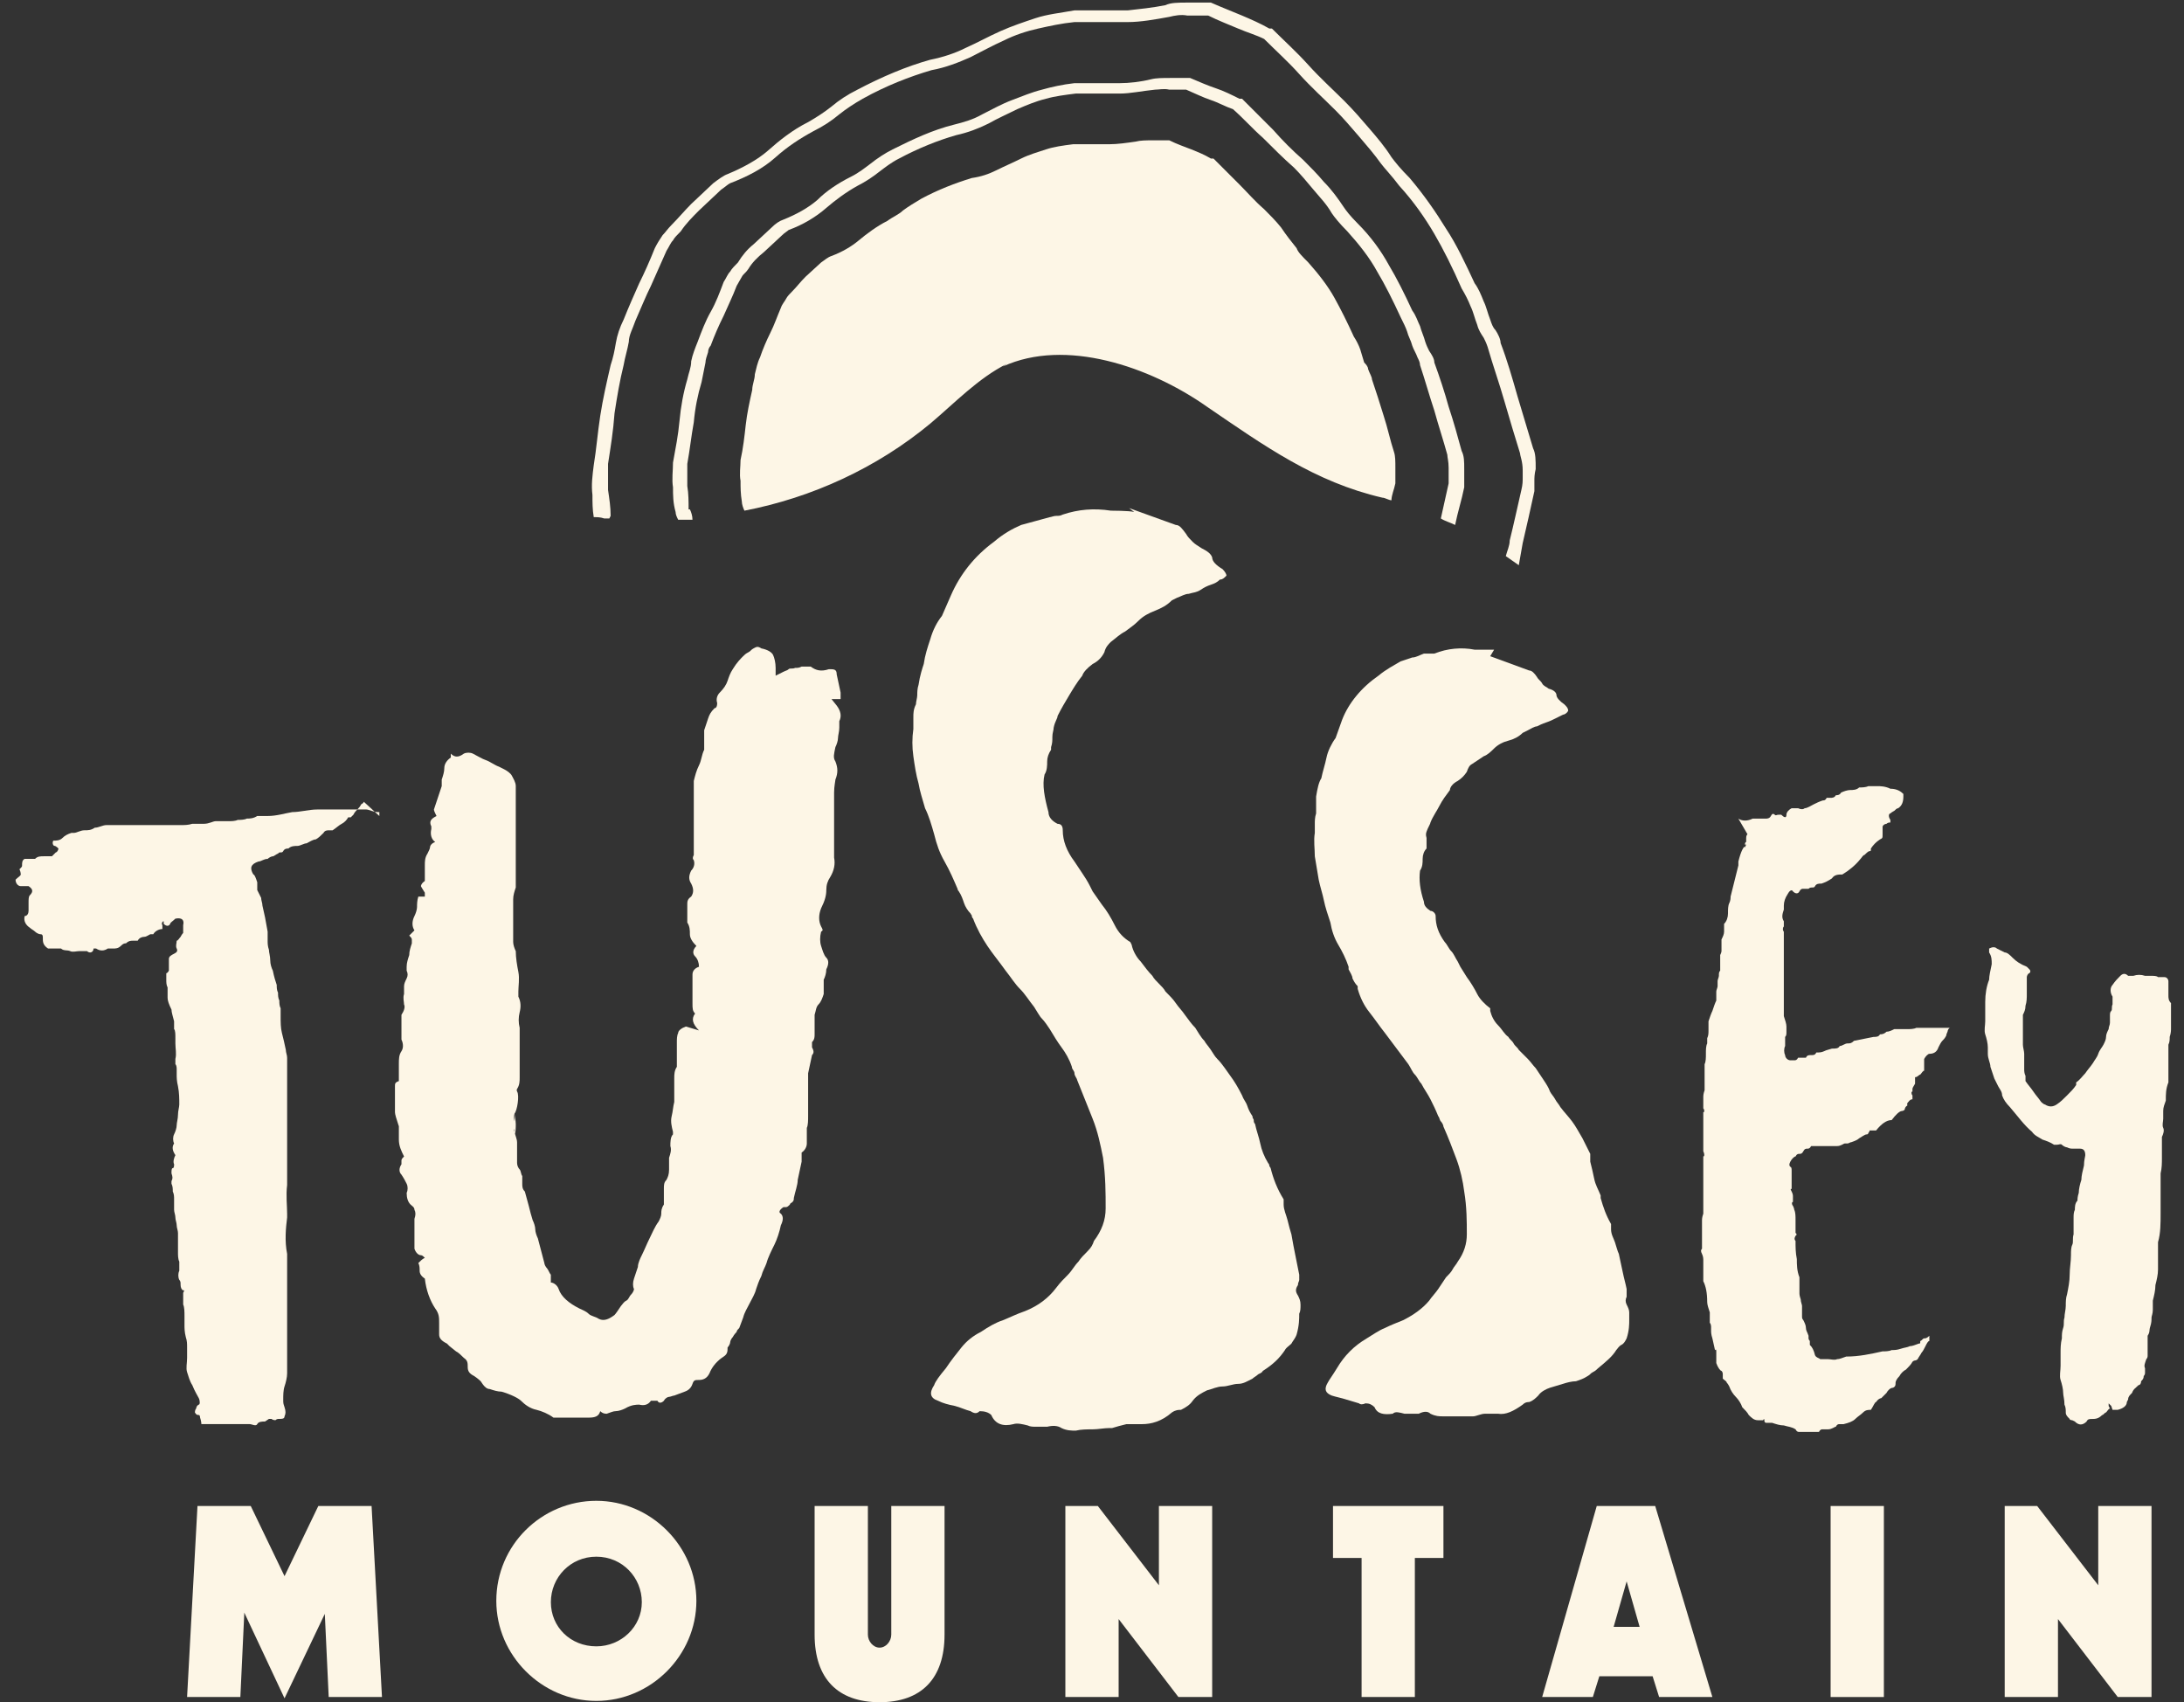 <?xml version="1.0" encoding="UTF-8"?>
<svg id="Layer_2" xmlns="http://www.w3.org/2000/svg" version="1.1" viewBox="0 0 168.1 131">
  <rect x="0" y="0" width="168.1" height="131" fill="#333333" stroke="none"/>
  <!-- Generator: Adobe Illustrator 29.6.0, SVG Export Plug-In . SVG Version: 2.1.1 Build 207)  -->
  <defs>
    <style>
      .st0 {
        fill: #fdf6e6;
      }
    </style>
  </defs>
  <g id="bootstrap-psd-template-v1.0_Image">
    <path class="st0" d="M28,61.7s0,.1-.2.2c-.1.2-.2.3-.3.4s-.2.2-.3.4l-.2.2s0,0-.1,0c0,0,0,0-.1,0-.1.2-.3.4-.5.5s-.4.3-.7.5c0,0,0,0-.1,0,0,0,0,0-.2,0-.1,0-.3,0-.4.2-.2.2-.4.4-.6.5-.2,0-.5.2-.7.3-.2,0-.5.2-.7.2s-.5,0-.7.2c-.1,0-.3,0-.4.2s-.3,0-.4.2c-.1,0-.3.2-.4.2-.1,0-.3.1-.4.2-.3,0-.5.2-.7.2-.6.2-.7.5-.4,1,.1,0,.2.3.3.6,0,0,0,.2,0,.3s0,.2,0,.3c.1.2.2.4.3.6,0,.2.1.4.1.6l.2.9.2,1.1c0,.2,0,.5,0,.7,0,.2,0,.4.1.7,0,.2.1.5.1.8s.1.6.2.8c.1.5.2.8.3,1.1,0,.2,0,.4.1.6,0,.2,0,.4.1.6,0,.2,0,.4.1.6,0,.2,0,.3,0,.6,0,.5,0,.9.1,1.3.1.4.2.8.3,1.3,0,.2.1.4.1.6,0,.2,0,.4,0,.6,0,0,0,.2,0,.3v.4c0,.3,0,.7,0,1,0,.3,0,.7,0,1v2c0,.2,0,.5,0,.7,0,0,0,.2,0,.2,0,0,0,.1,0,.2v.7c0,.2,0,.5,0,.7v1.3c0,.2,0,.4,0,.7-.1.8,0,1.6,0,2.2v.3c-.1.8-.2,1.8,0,2.8v1.2c0,.4,0,.8,0,1.3,0,.3,0,.7,0,1,0,.3,0,.7,0,1v.2s0,0,0,.2c0,0,0,.1,0,.2,0,.2,0,.4,0,.6,0,.2,0,.4,0,.6s0,.3,0,.5c0,.2,0,.3,0,.5,0,.2,0,.4,0,.5,0,.2,0,.3,0,.4v.2c0,0,0,.2,0,.4,0,.2,0,.3,0,.4,0,.3-.1.7-.2,1s-.1.7-.1,1,0,.3.1.6c.1.3.1.5,0,.7,0,.2-.2.2-.4.2-.1,0-.2,0-.3.1,0,0-.2,0-.3-.1h-.2l-.3.2c-.2,0-.5,0-.6.2s-.4,0-.6,0c0,0-.1,0-.1,0-.3,0-.6,0-.9,0-.3,0-.6,0-1,0s-.5,0-.8,0c-.3,0-.6,0-.9,0,0,0,0-.2-.1-.5,0,0,0-.2-.1-.2s-.2,0-.3-.2c0,0,0-.2.1-.3,0,0,0-.2.2-.3.1,0,.1-.3,0-.5-.1-.2-.3-.5-.5-1-.2-.3-.3-.7-.4-1s0-.7,0-1.1c0-.2,0-.5,0-.8s0-.5-.1-.8c-.1-.4-.1-.7-.1-.9,0-.2,0-.3,0-.4,0-.1,0-.2,0-.3,0-.3,0-.7-.1-.9,0-.3,0-.6,0-.9.1-.2.1-.2,0-.2-.1,0-.2-.2-.2-.4s0-.3-.1-.4c-.1-.2-.1-.5,0-.7,0-.2,0-.4,0-.7-.1-.2-.1-.5-.1-.7s0-.5,0-.7c0-.2,0-.3,0-.4s0-.3,0-.4c0-.2-.1-.4-.1-.6,0-.2-.1-.4-.1-.6,0-.2-.1-.4-.1-.6,0-.2,0-.4,0-.6v-.2c0-.2,0-.4-.1-.6,0-.2,0-.4-.1-.6v-.2c.1-.2.1-.3,0-.6,0-.2,0-.4.1-.4.1,0,.1-.2.1-.3-.1-.2,0-.5.1-.7-.2-.3-.3-.6-.1-.9,0,0,0,0,0,0-.1-.2-.1-.5,0-.7.1-.2.2-.5.2-.7,0-.2.1-.5.1-.8,0-.3.1-.6.1-.8,0-.4,0-.9-.1-1.4-.1-.4-.1-.7-.1-.9,0-.2,0-.3,0-.4s0-.3-.1-.4c0,0,0-.2,0-.4.1-.4,0-.8,0-1.2v-.4c0-.3,0-.6-.1-.7,0,0,0-.2,0-.3s0-.2,0-.3c-.1-.4-.2-.7-.2-.9-.2-.4-.3-.7-.3-.9s0-.2,0-.3c0-.1,0-.2,0-.3v-.2c-.1-.2-.1-.4-.1-.6s0-.3,0-.5c.1,0,.2-.2.2-.2s0-.1,0-.2c0,0,0-.2,0-.3s0-.3,0-.4c0-.2.2-.3.4-.4s.3-.2.2-.4c-.1-.2,0-.4,0-.6.1,0,.2-.2.3-.3,0,0,.1-.2.2-.3,0,0,0-.2,0-.3s0-.2,0-.3c.1-.4-.1-.6-.6-.5-.2.2-.4.3-.4.4-.1.2-.3.2-.5,0,0,0,0,0,0-.1s0,0,0-.1c-.1,0-.2.2-.1.3,0,0,0,.2,0,.3-.3,0-.6.2-.7.4,0,0-.1,0-.2,0-.1,0-.3.2-.5.2-.2,0-.4.1-.5.3,0,0,0,0,0,0-.1,0-.3,0-.4,0s-.3,0-.5.2c-.1,0-.2,0-.4.2-.2.2-.4.2-.6.2-.2,0-.3,0-.4,0-.3.2-.6.2-.9,0,0,0,0,0-.1,0s0,0-.1,0c0,.3-.3.4-.5.2-.2,0-.3,0-.6,0-.2,0-.5.1-.7,0s-.5,0-.7-.2c0,0-.2,0-.2,0,0,0-.2,0-.4,0s-.3,0-.4,0c-.3-.2-.4-.4-.4-.7s0-.4-.2-.4c-.1,0-.3-.1-.4-.2s-.3-.2-.4-.3c-.3-.2-.5-.5-.4-.9.2,0,.3-.2.3-.4v-.6c0-.3,0-.5.1-.6.3-.3.2-.5-.1-.7-.1,0-.2,0-.3,0-.1,0-.2,0-.3,0-.2,0-.4-.2-.4-.5.2-.2.4-.3.4-.4,0,0,0-.2-.1-.4.2-.2.2-.2.2-.3,0-.2,0-.4.2-.5.1,0,.2,0,.3,0s.2,0,.3,0c0,0,.1,0,.2,0,.2-.2.4-.2.7-.2,0,0,.2,0,.3,0,.1,0,.2,0,.3,0,0,0,.2-.2.3-.3.1,0,.2-.2.2-.3,0,0-.2-.2-.3-.2s-.2-.2-.1-.4c.2,0,.5,0,.7-.2.2-.2.4-.3.7-.4,0,0,0,0,.1,0,0,0,0,0,.1,0,.2,0,.5-.2.8-.2.3,0,.5,0,.8-.2.3,0,.6-.2.9-.2.3,0,.7,0,1,0,.2,0,.5,0,.7,0,.2,0,.4,0,.7,0h2.2c.3,0,.7,0,1.1,0h0c.3,0,.6,0,.9-.1.3,0,.6,0,.9,0,.4,0,.7-.2.9-.2.2,0,.6,0,1,0,.2,0,.5,0,.7-.1.2,0,.5,0,.7-.1.2,0,.5,0,.8-.2.3,0,.5,0,.8,0,.7,0,1.3-.2,1.9-.3.6,0,1.3-.2,1.9-.2h2c.3,0,.6,0,.7,0,.3,0,.7,0,1.1,0,.2,0,.5.2.9.2s.1,0,.1,0c0,.2,0,.2,0,.3h0Z"/>
    <path class="st0" d="M53.8,79.3c-.5-.5-.6-.9-.3-1.3-.2-.2-.2-.4-.2-.8,0-.2,0-.5,0-.7s0-.4,0-.7v-.8c0-.3.2-.5.5-.6,0-.3-.1-.6-.3-.8-.2-.2-.2-.5.1-.8-.3-.3-.5-.6-.5-.9s0-.6-.2-.9c0-.1,0-.3,0-.5,0-.2,0-.3,0-.5,0-.2,0-.3,0-.4,0-.2,0-.4.3-.6.2-.3.2-.6,0-1-.2-.3-.2-.6,0-1,.2-.2.3-.5.2-.8-.1-.1-.1-.2,0-.4v-.9c0-.6,0-1.2,0-1.9,0-.7,0-1.3,0-1.9,0-.6,0-.9,0-1,.1-.4.2-.8.4-1.2s.2-.8.4-1.2c0-.2,0-.5,0-.7s0-.5,0-.8c.1-.3.2-.6.3-.9s.2-.5.5-.8c.1,0,.2-.1.2-.4-.1-.3,0-.6.2-.8.3-.3.5-.6.6-.9.1-.3.2-.6.4-.9.3-.5.6-.8.8-1,.1-.1.2-.2.4-.3s.2-.2.4-.3.3-.2.6,0c.5.1.8.3.9.5.1.2.2.6.2,1,0,.1,0,.2,0,.3,0,0,0,.2,0,.3.2-.1.4-.2.6-.3s.3-.1.4-.2.3,0,.5-.1c.2,0,.3,0,.5-.1.2,0,.5,0,.7,0,.4.3.8.4,1.4.2.4,0,.6,0,.6.4l.3,1.4c0,0,0,.2,0,.5-.1,0-.2,0-.3,0s-.2,0-.4,0l.4.5c.3.4.4.8.2,1.2,0,.1,0,.3,0,.5,0,.3-.1.6-.1.8,0,.2-.1.5-.2.7-.1.5-.2.8,0,1.1.2.5.2.9,0,1.4,0,.1-.1.5-.1,1s0,1.2,0,2,0,1.4,0,2c0,.6,0,.9,0,1,.1.5,0,1-.3,1.5-.2.3-.3.6-.3,1s-.1.8-.4,1.4c-.2.5-.2,1,0,1.4.1.2.2.3,0,.4-.1.4-.1.8,0,1.1.1.3.2.7.4.9.2.2.2.5,0,.9,0,.3-.1.6-.2.8,0,.2,0,.5,0,.8v.3c-.1.3-.2.6-.4.8s-.2.5-.3.8c0,.2,0,.5,0,.9,0,.2,0,.4,0,.6s0,.4-.2.6v.2c0,.1,0,.2,0,.2.1.2.2.4,0,.6l-.3,1.4v.3c0,.4,0,.7,0,1.1,0,.4,0,.7,0,1,0,.3,0,.6,0,.9,0,.3,0,.7-.1.9v.4c0,.3,0,.6,0,.8s-.1.5-.4.7c0,0,0,.2,0,.3,0,.1,0,.2,0,.4-.1.5-.2.9-.3,1.4,0,.4-.2.9-.3,1.4,0,.1,0,.2-.1.3s-.2.1-.2.2c-.1.1-.2.2-.3.2s-.1,0-.2,0c-.3.2-.4.4-.2.5.2.2.2.5,0,.9-.1.5-.3,1.1-.5,1.5s-.5,1-.6,1.4c-.1.3-.3.6-.4,1-.2.4-.3.7-.4,1-.1.4-.3.7-.5,1.1-.2.4-.4.7-.5,1.1l-.3.8c-.1.1-.2.2-.2.3,0,0-.2.2-.3.4-.1.1-.2.3-.2.4s-.1.3-.2.4c0,0,0,0,0,0s0,0,0,0c0,.3,0,.5-.3.7s-.4.3-.5.4-.4.4-.6.9c-.2.4-.5.5-.8.5s-.4,0-.5.3c-.1.3-.3.5-.6.6s-.5.2-.8.3c-.1,0-.3.1-.4.1s-.3.1-.4.3c-.2.2-.4.2-.5,0-.2,0-.4,0-.5,0-.2.3-.5.4-.9.3-.2,0-.6,0-1.1.3-.2.1-.5.2-.7.2-.2,0-.4.1-.7.2-.1,0-.3,0-.5-.2-.1.4-.4.5-.9.5-.4,0-.8,0-1.2,0h-1.5c-.4-.3-.9-.5-1.3-.6-.5-.1-.9-.4-1.2-.7-.2-.2-.8-.5-1.5-.7-.3,0-.6-.1-.9-.2-.3,0-.5-.3-.7-.6,0,0-.2-.2-.5-.4-.4-.2-.5-.4-.5-.7s0-.5-.3-.7c-.2-.2-.4-.4-.6-.5l-.5-.4-.2-.2c-.4-.2-.6-.4-.6-.7,0-.3,0-.6,0-.9,0-.4,0-.7-.3-1.1-.4-.6-.7-1.4-.8-2.3,0,0,0,0,0,0h0c-.3-.2-.4-.4-.4-.6s0-.4-.1-.6c.2-.2.3-.3.5-.4-.1-.1-.2-.2-.3-.2-.2,0-.4-.2-.5-.5v-1.9c0,0,0-.1,0-.2,0,0,0-.1,0-.2.1-.3.1-.5,0-.7,0-.2-.2-.3-.3-.4-.2-.2-.3-.5-.3-.9.1-.2.1-.5,0-.7s-.2-.4-.4-.7c-.2-.2-.2-.5,0-.8,0-.1,0-.2,0-.3s.1-.2.2-.3c-.2-.4-.4-.8-.4-1.3v-1.4c0-.3,0-.6,0-.8,0-.2,0-.5-.3-.7,0,0,.2-.2.2-.4v-.6c.1-.2.3,0,.3-.2s0,.3,0,0,0,0,0,0c.2-.4.6,4,.4,3.7.2-.3-.2.3-.4,0,0-.1-.5-1.4-.5-1.7s0-.6,0-.8c0-.2,0-.4,0-.7v-.5c0-.2,0-.3.3-.4v-.4c0-.4,0-.7,0-.9,0-.4,0-.7.2-1s.1-.7,0-.9c0-.2,0-.3,0-.4,0-.2,0-.4,0-.6s0-.4,0-.6v-.3c.2-.3.3-.6.2-.8,0-.2-.1-.5,0-.8,0-.2,0-.4,0-.6s.1-.4.2-.6c.1-.2.1-.4,0-.6v-.3c0-.3.1-.6.2-.9,0-.3.1-.6.2-.9,0-.1,0-.2,0-.3s-.1-.2-.2-.3l.4-.4h0c-.2-.3-.2-.7,0-1.1.1-.2.2-.5.2-.7,0-.2,0-.5.1-.8h.5c0-.1,0-.2,0-.3-.2-.3-.3-.5-.3-.5s0-.2.3-.4c0-.1,0-.2,0-.2,0,0,0,0,0-.1v-.9c0-.3,0-.6.2-.9.1-.2.2-.4.2-.5s.1-.3.4-.4c-.3-.2-.4-.6-.3-1,0,0,0,0,0-.1s0,0,0-.1c-.2-.4,0-.6.4-.8-.1-.2-.2-.4-.2-.5.1-.3.2-.6.3-.9s.2-.6.3-.9c0,0,0-.1,0-.2,0,0,0-.2,0-.3.1-.3.2-.6.2-.9,0-.3.2-.6.5-.8v-.3c.3.3.6.3,1,0,.2-.1.5-.1.7,0,.4.2.7.4,1,.5s.7.4,1,.5l.4.2c.2.1.5.3.6.5s.3.5.3.8c0,.1,0,.3,0,.6v3c0,.5,0,1,0,1.5s0,1.1,0,1.5,0,.2,0,.3c0,0,0,.2,0,.3s0,.2,0,.3c0,0,0,.2,0,.3-.1.3-.2.6-.2.9s0,.6,0,.9c0,.3,0,.6,0,.8,0,.2,0,.5,0,.8s0,.6,0,.8c0,.2.1.5.2.7,0,.5.1,1.1.2,1.6s0,1.1,0,1.5c0,.1,0,.3,0,.4.2.4.2.8.1,1.2s-.1.8,0,1.2v3.8c0,.3,0,.6-.2.9-.1.3-.2.6-.2.9v.9c0,.3.1.6.1.9,0,.3,0,.6-.1.9,0,0,0-7.7,0-7.7.2.7.5,1.2.2,1.7.2.3.2.8,0,1.1-.1.3-.2.3,0,.6v.3c-.2.4-.1.2,0,.6.2.3,0,1.5-.2,1.7-.1.3,0,.7.1.9,0,.2-.2.3-.1.5.1.4.2.6.2.8,0,.3,0,.6,0,.8s0,.5,0,.8c0,.2.1.4.2.5s.1.4.2.5c0,.2,0,.4,0,.6s0,.4.2.6c.1.4.2.7.3,1.1s.2.8.3,1.1c.1.2.2.5.2.7,0,.2.1.5.2.7l.5,1.9c0,.1.1.3.2.4s.2.4.3.5v.6c.2,0,.5.2.6.5.2.6.8,1.1,1.6,1.5.2.1.5.2.7.4s.5.2.8.4c.4.2.8,0,1.2-.3.1-.1.3-.4.5-.7.1-.1.2-.3.4-.4s.2-.3.4-.5c.1-.1.2-.3.2-.4-.1-.2-.1-.5,0-.8.1-.3.2-.6.3-.9,0-.3.2-.7.3-.9.2-.4.4-.9.6-1.3s.4-.9.7-1.3c.1-.2.2-.4.2-.6s0-.4.2-.7c0-.1,0-.2,0-.3s0-.2,0-.3c0-.1,0-.2,0-.3,0,0,0-.2,0-.3,0-.3,0-.5.2-.7.1-.2.2-.4.2-.8,0-.2,0-.5,0-.9.1-.3.2-.6.1-.9,0-.3,0-.7.2-.9,0,0,0-.1,0-.2-.1-.4-.2-.8-.1-1.2s.1-.7.2-1.1c0-.2,0-.5,0-.9v-.9c0-.3,0-.6.2-.9v-1.9c0-.2,0-.5.1-.7,0-.2.3-.4.6-.5h0Z"/>
    <path class="st0" d="M86.9,39.1l3.6,1.3c.3,0,.5.3.8.7.1.2.3.4.5.6.2.2.4.3.7.5.4.2.7.4.8.7,0,.3.3.6.8.9.2.2.3.4.3.5-.2.2-.3.3-.5.3-.2.2-.4.3-.7.4s-.5.2-.8.4-.6.2-.9.3c-.3,0-.6.2-.9.3l-.4.2c-.4.4-.8.6-1.3.8-.5.2-.9.4-1.3.8-.3.3-.6.5-1,.8-.4.2-.7.5-1.1.8-.2.2-.4.4-.5.8-.2.4-.5.7-.9.9-.4.3-.7.6-.8.9-.4.5-.7,1-1,1.5-.3.5-.6,1-.9,1.6,0,.2-.2.4-.3.9,0,.2-.1.4-.1.7s0,.5-.1.8v.2c-.2.3-.3.6-.3.9s0,.7-.2,1c-.2.8,0,1.8.3,2.9,0,.4.3.7.7.9.3,0,.4.2.4.5,0,.8.3,1.6.9,2.4.2.3.4.6.6.9.2.3.4.6.6,1l.2.4.7,1c.4.5.7,1,1,1.6s.7,1,1.2,1.3c0,0,.1.2.1.2.1.5.4,1,.7,1.3.3.4.6.8.9,1.1.1.2.3.4.5.6.2.2.4.4.5.6.3.3.6.6.8.9.2.3.5.6.7.9.3.4.5.7.8,1,.2.3.4.7.7,1,.1.2.3.4.5.7s.3.5.5.7c.4.4.7.9,1,1.3.3.4.6.9.9,1.5.1.3.3.5.4.8s.2.5.4.8c0,.2.1.2.1.3s0,.2.1.3c.1.5.3,1,.4,1.5.1.5.3,1,.6,1.5,0,0,.1.1.1.2s0,0,.1.2c.2.8.5,1.6,1,2.4,0,0,0,.2,0,.2,0,0,0,.2,0,.2,0,.4.2.8.3,1.2.1.4.2.8.3,1.1.1.6.2,1.1.3,1.6s.2,1,.3,1.5c0,.2,0,.3,0,.4s-.1.2-.1.4c-.2.3-.2.5,0,.8.1.2.2.4.2.7s0,.5-.1.7c0,.4,0,.9-.2,1.6-.1.3-.3.5-.4.7-.2.2-.4.3-.5.5-.4.6-.9,1.1-1.7,1.6-.1.2-.3.2-.4.3s-.3.2-.4.3c-.4.2-.7.4-1.1.4-.4,0-.8.2-1.2.2s-.8.2-1.2.3c-.4.2-.8.4-1.1.8-.2.3-.5.5-.9.7-.2,0-.4,0-.7.2-.8.7-1.6.9-2.3.9-.4,0-.8,0-1.2,0-.4.1-.8.2-1.1.3h-.2c-.4,0-.9.1-1.3.1s-.9,0-1.3.1c-.3,0-.7,0-1.1-.2-.3-.2-.7-.2-1.1-.1-.2,0-.3,0-.4,0-.1,0-.2,0-.4,0-.3,0-.5,0-.7-.1-.4-.1-.8-.2-1.1-.1-.8.2-1.4,0-1.7-.7-.2-.2-.5-.3-.9-.3-.2.2-.4.2-.7,0-.4-.1-.8-.3-1.2-.4-.5-.1-.9-.2-1.3-.4-.6-.2-.7-.6-.3-1.2.1-.3.4-.7.9-1.3.4-.6.8-1.1,1.2-1.6s.9-.9,1.5-1.2c.6-.4,1.1-.7,1.7-.9.5-.2,1.1-.5,1.7-.7,1-.4,1.8-1,2.4-1.8.3-.4.6-.7.9-1,.3-.3.5-.7.8-1,.2-.3.4-.5.7-.8s.4-.5.5-.8c.6-.8.9-1.6.9-2.5,0-1.2,0-2.4-.2-3.9-.2-1-.4-2-.8-3s-.8-2-1.2-3c0-.1-.2-.3-.2-.5s-.2-.3-.2-.5c-.2-.6-.5-1.1-.8-1.5s-.6-.9-.9-1.4c-.2-.3-.4-.6-.6-.8-.2-.2-.4-.6-.6-.9-.4-.5-.7-1-1.1-1.4-.4-.4-.7-.9-1.1-1.4-.5-.7-1-1.3-1.4-1.9s-.8-1.3-1.1-2.1c0,0-.1-.1-.1-.2s0,0-.1-.2c-.2-.2-.4-.5-.5-.8s-.2-.6-.4-.9c0,0-.1-.1-.1-.2-.3-.7-.6-1.4-1-2.1-.4-.7-.6-1.3-.8-2.1-.2-.7-.4-1.4-.7-2-.2-.7-.4-1.3-.5-1.9-.2-.7-.3-1.4-.4-2.1-.1-.7-.1-1.4,0-2.1,0-.3,0-.6,0-.9,0-.3,0-.6.2-1,0-.2.1-.5.1-.7s0-.5.1-.8c.1-.7.3-1.3.4-1.6.1-.7.3-1.3.5-1.9.2-.7.5-1.3.9-1.8l.7-1.6c.7-1.6,1.8-3,3.3-4.1.7-.6,1.4-1,2.1-1.3.4-.1.7-.2,1.1-.3s.7-.2,1.1-.3c.1,0,.3-.1.5-.1s.3,0,.5-.1c1.2-.4,2.4-.5,3.7-.3,0,0,1.4,0,1.8.1h0Z"/>
    <path class="st0" d="M114.7,50.5l3,1.1c.2,0,.4.2.6.5.1.2.3.3.4.5s.4.3.5.4c.4.1.6.3.6.5s.3.5.6.7c.2.2.3.3.3.5-.1.2-.3.3-.4.3-.2.1-.4.2-.6.3s-.4.2-.7.3-.5.2-.7.3c-.2,0-.5.2-.7.3l-.4.2c-.3.3-.7.5-1.1.6-.4.1-.8.3-1.1.6-.2.2-.5.5-.8.6-.3.2-.6.4-.9.6-.2.1-.3.3-.4.6-.2.3-.4.5-.7.7-.4.2-.6.5-.6.7-.3.4-.6.8-.8,1.2s-.5.8-.7,1.3c0,.1-.2.4-.3.7s0,.4,0,.5,0,.4,0,.6v.2c-.2.2-.3.5-.3.8s0,.6-.2.9c-.1.7,0,1.5.3,2.4,0,.3.2.5.5.7.2,0,.4.2.4.4,0,.7.2,1.3.7,2,.2.2.3.5.5.7.2.2.3.5.5.8l.2.4.5.8c.3.4.6.9.8,1.3s.6.8,1,1.1c0,0,0,.1,0,.2.1.4.3.8.6,1.1.3.3.5.7.8.9.1.2.3.3.4.5s.3.3.4.5c.2.2.5.5.7.7.2.2.4.5.6.7.2.3.4.6.6.9.2.3.4.6.5.9.1.2.3.4.4.6s.3.4.4.6c.3.4.6.7.9,1.1.3.4.5.8.8,1.3.1.2.2.4.3.6s.2.4.3.6c0,.1,0,.2,0,.3s0,.2,0,.3c.1.4.2.8.3,1.3s.3.8.5,1.3c0,0,0,.1,0,.1s0,0,0,.1c.2.7.4,1.3.8,2,0,0,0,.1,0,.2s0,.1,0,.2c0,.4.2.7.3,1,.1.3.2.7.3.9.1.5.2.9.3,1.4s.2.8.3,1.3c0,.1,0,.2,0,.3s0,.2,0,.3c-.1.2-.1.4,0,.6s.2.4.2.6,0,.4,0,.6c0,.3,0,.8-.2,1.4-.1.2-.2.4-.4.5-.2.1-.3.3-.4.4-.3.5-.8.9-1.4,1.4-.1.1-.2.2-.4.3s-.2.2-.4.3c-.3.2-.6.3-.9.4-.3,0-.7.1-1,.2s-.7.2-1,.3c-.3.1-.7.3-.9.6-.2.2-.4.4-.7.5-.1,0-.3,0-.5.2-.7.5-1.3.8-1.9.7-.4,0-.7,0-1,0-.3,0-.7.2-.9.2h-.2c-.4,0-.7,0-1.1,0s-.8,0-1.1,0c-.2,0-.5,0-.9-.2-.2-.2-.5-.2-.9,0-.1,0-.2,0-.3,0,0,0-.2,0-.3,0-.2,0-.4,0-.5,0-.4-.1-.7-.2-.9,0-.7.1-1.2,0-1.4-.5-.2-.2-.4-.3-.7-.3-.2.1-.4.1-.5,0-.3-.1-.7-.2-1-.3s-.8-.2-1.1-.3c-.5-.2-.6-.5-.3-1,.1-.2.4-.6.7-1.1.3-.5.6-.9,1-1.3.4-.4.8-.7,1.3-1,.5-.3.9-.6,1.4-.8.4-.2.9-.4,1.4-.6.8-.4,1.5-.9,2-1.5.2-.3.5-.6.7-.9.2-.3.4-.6.6-.9.2-.2.4-.4.5-.6s.3-.4.4-.6c.5-.7.7-1.4.7-2.1,0-1,0-2.1-.2-3.3-.1-.8-.3-1.7-.6-2.5-.3-.8-.6-1.6-1-2.5,0-.1-.1-.3-.2-.4s-.1-.3-.2-.4c-.2-.5-.4-.9-.6-1.3-.2-.4-.5-.8-.7-1.2-.2-.2-.3-.5-.5-.7s-.3-.5-.5-.8c-.3-.4-.6-.8-.9-1.2s-.6-.8-.9-1.2c-.4-.5-.8-1.1-1.2-1.6-.4-.5-.7-1.1-.9-1.8,0,0,0-.1,0-.1s0,0,0-.1c-.2-.2-.3-.4-.4-.6,0-.2-.2-.5-.3-.7,0,0,0-.1,0-.2-.2-.6-.5-1.2-.8-1.7-.3-.5-.5-1.1-.6-1.7-.2-.6-.4-1.2-.5-1.7s-.3-1.1-.4-1.6c-.1-.6-.2-1.2-.3-1.8,0-.6-.1-1.2,0-1.8,0-.2,0-.5,0-.7,0-.2,0-.5.1-.8,0-.2,0-.4,0-.6s0-.4,0-.7c.1-.6.2-1.1.4-1.4.1-.5.3-1.1.4-1.6s.4-1.1.7-1.5l.5-1.4c.5-1.3,1.5-2.5,2.8-3.4.6-.5,1.2-.8,1.7-1.1.3-.1.6-.2.9-.3.3,0,.6-.2.9-.3.1,0,.3,0,.4,0s.3,0,.4,0c1-.4,2.1-.5,3.1-.3,0,0,1.2,0,1.5,0h0Z"/>
    <path class="st0" d="M133.8,63c.3.2.7.2,1.1,0,.1,0,.2,0,.4,0,.1,0,.2,0,.4,0s.1,0,.1,0c0,0,0,0,.1,0,.1,0,.3,0,.4-.2.1-.2.2-.2.3-.1s.1,0,.3,0c.1,0,.2,0,.2,0,.2.2.4.3.4,0,0-.2.2-.4.4-.5.1,0,.3,0,.5,0,.2.1.4.1.5,0,.2,0,.5-.2.7-.3.2-.1.4-.2.7-.3.1,0,.2,0,.3-.2.1,0,.2,0,.3,0,.1,0,.3,0,.4-.2.1,0,.3,0,.4-.2h0c.2-.1.5-.2.7-.2.2,0,.5,0,.7-.2.2,0,.5,0,.7-.1.2,0,.5,0,.7,0s.6,0,1,.2c.5,0,.8.2,1,.4,0,0,0,0,0,.1,0,0,0,0,0,.1,0,.4-.1.7-.4.9-.1,0-.2.1-.3.2,0,0-.2.1-.3.2-.1,0-.2.2,0,.5v.2c-.1,0-.2,0-.3.1,0,0-.2,0-.3.2,0,0,0,.3,0,.6s0,.3-.2.4c-.3.2-.5.4-.7.7,0,.2,0,.2-.1.2-.1,0-.3.2-.4.3-.1,0-.2.2-.3.3-.4.5-.9.9-1.4,1.2,0,0,0,0,0,0s0,0,0,0c-.3,0-.6,0-.8.3-.3.2-.5.3-.8.4-.2,0-.4,0-.5.2s-.3,0-.5.2c-.2,0-.3,0-.4,0-.1,0-.2,0-.3.2-.1.2-.3.2-.5,0-.1-.2-.3,0-.4.2-.2.3-.3.6-.3.9v.3c-.1.3-.2.6,0,.9,0,.2,0,.3,0,.4-.1.1-.1.3,0,.4,0,0,0,0,0,.2s0,0,0,.2c0,.5,0,1.1,0,1.5v.2c0,.4,0,.8,0,1.1s0,.7,0,1.1c0,0,0,0,0,.2s0,0,0,.2c0,0,0,.2,0,.3,0,.1,0,.2,0,.3,0,0,0,.1,0,.2,0,.2,0,.5,0,1,.1.3.2.6.2.8,0,0,0,.2,0,.4s0,.3-.1.4c0,.2,0,.5,0,.7-.1.2-.1.5,0,.7,0,.2.2.4.4.4.1,0,.2,0,.3,0s.2,0,.3-.2c.1,0,.2,0,.2,0s.2,0,.3,0c.1,0,.1,0,.1,0,.1-.2.2-.2.4-.2s.3,0,.4-.2c.2,0,.4,0,.6-.1s.3-.1.6-.2c.3,0,.5,0,.6-.2.2,0,.4-.2.6-.2s.3,0,.5-.2h0c0,0,1.5-.3,1.5-.3.2,0,.4,0,.5-.2.1,0,.3,0,.5-.2.2,0,.4-.1.6-.2.2,0,.4,0,.7,0h.3c.2,0,.5,0,.7-.1.2,0,.4,0,.7,0,.3,0,.7,0,.9,0,.1,0,.2,0,.3,0,0,0,.2,0,.3,0,.1,0,.3,0,.4,0-.1,0-.2.2-.2.3,0,0-.1.2-.1.3-.1.2-.2.3-.3.4s-.2.3-.3.5c-.1.3-.3.5-.7.5-.1,0-.3.2-.4.4v.2c0,.3,0,.5,0,.7-.1,0-.2.2-.3.3-.1,0-.2.2-.4.2h0c0,.2,0,.2,0,.3s0,.1,0,.2c-.1.2-.2.3-.2.4s0,.2,0,.2c-.1,0-.1.2,0,.3,0,0,0,.2,0,.3-.2,0-.3.2-.4.3v.2c-.1,0-.2.2-.2.3,0,0-.1.1-.2.1-.2,0-.5.3-.8.7-.4,0-.8.3-1.2.8-.2,0-.4,0-.5,0,0,0,0,.1-.1.2,0,0,0,.1-.1.1-.2,0-.4.2-.6.3-.1.1-.3.2-.6.3-.1,0-.2.1-.3.1,0,0-.1,0-.2,0-.1,0-.3.2-.6.2h-.4c-.2,0-.5,0-.7,0s-.4,0-.7,0h-.2c-.1.2-.2.2-.3.2s-.2,0-.3.2-.2.2-.3.2-.2,0-.3.2c-.1,0-.3.2-.4.4-.1.2-.1.3,0,.4.1,0,.1.2.1.3,0,0,0,.2,0,.3,0,.2,0,.4,0,.7s0,.2,0,.2c0,0,0,0,0,.2-.1,0-.1,0,0,.2.1.2.1.3.1.4,0,.2,0,.3,0,.4-.1,0-.1.2,0,.3,0,0,.1.2.1.3.1.2.1.5.1.8s0,.3,0,.5c0,.2,0,.3,0,.5.1,0,.1.2,0,.2-.1.2-.1.3,0,.4,0,.5,0,.9.1,1.4,0,.4,0,.9.2,1.4,0,.2,0,.3,0,.4s0,.2,0,.4c0,.2,0,.3,0,.4s0,.2.1.5c0,.2.1.4.1.5,0,.2,0,.3,0,.5,0,0,0,.2,0,.3s0,.2.1.3c.1.2.2.4.2.6,0,.2.1.3.2.6,0,0,0,.2,0,.2,0,0,0,.1.1.2v.3c.2.2.3.4.4.8.1.2.3.2.4.3,0,0,.1,0,.2,0,0,0,.2,0,.3,0,0,0,0,0,.1,0,.2,0,.5.1.7,0,.2,0,.4-.1.7-.2,1,0,1.9-.2,2.8-.4.2,0,.5,0,.7-.1.2,0,.4,0,.7-.1s.5-.1.7-.2c.2,0,.4-.1.7-.2.1,0,.1,0,.1-.2.1,0,.2-.2.3-.2.1,0,.2,0,.4-.2,0,.2,0,.4,0,.4-.1,0-.2.2-.3.4-.1.2-.2.4-.3.5-.1.2-.2.3-.3.5,0,0-.1.1-.2.1,0,0-.1,0-.2.1-.1.2-.3.4-.5.6-.2.1-.4.3-.5.5-.2.2-.3.4-.3.5,0,.2,0,.3-.2.4-.2,0-.4.2-.5.4-.2.2-.3.3-.4.4,0,0-.2,0-.4.3-.1,0-.2.3-.4.6-.2,0-.4,0-.6.2s-.4.3-.6.5c-.2.2-.5.3-.9.4-.1,0-.2,0-.3,0s-.2,0-.3.2c-.1,0-.3.2-.6.2-.1,0-.3,0-.4,0s-.2,0-.3.2h-.2c-.2,0-.4,0-.5,0-.1,0-.3,0-.5,0s-.2,0-.3,0-.2,0-.3-.2c-.3-.2-.6-.2-.9-.3-.3,0-.6-.1-.9-.2-.1,0-.2,0-.2,0s-.1,0-.2,0-.2,0-.2-.2-.1,0-.1,0c-.1,0-.2,0-.2,0s-.1,0-.2,0c-.3,0-.5-.2-.7-.4-.1-.2-.3-.4-.5-.6-.1-.3-.3-.6-.5-.8-.2-.2-.4-.5-.5-.8,0,0-.1-.2-.2-.3,0-.1-.2-.2-.3-.3,0,0,0-.2,0-.3s0-.2-.1-.3c-.1,0-.3-.3-.4-.6,0,0,0-.2,0-.4s0-.3,0-.4c0-.2,0-.3-.1-.2h0c0,0-.2-.9-.2-.9-.1-.3-.1-.5-.1-.6,0,0,0-.2,0-.3,0,0,0-.2-.1-.3,0,0,0,0,0,0,0-.2,0-.5,0-.8-.1-.3-.2-.6-.2-.8,0-.7-.1-1.2-.3-1.6,0-.2,0-.4,0-.6s0-.4,0-.6c0-.2,0-.3,0-.4s0-.3-.1-.5c-.1-.2-.1-.3,0-.4v-1.5c0-.2,0-.4,0-.6,0-.2,0-.3.1-.6h0c0-.4,0-.6,0-.9v-1.7c0-.2,0-.4,0-.5,0-.2,0-.3,0-.4s0-.2,0-.3c0-.2,0-.3,0-.4v-.2c.1,0,.1-.2,0-.4,0-.2,0-.3,0-.4,0-.2,0-.5,0-.7,0-.2,0-.4,0-.7,0-.2,0-.4,0-.6v-.6c.1,0,.1-.2,0-.3,0,0,0-.2,0-.3,0-.2,0-.3,0-.5,0-.2,0-.3.1-.6,0,0,0,0,0-.2s0-.2,0-.4c0-.2,0-.3,0-.4,0,0,0-.2,0-.4,0-.3,0-.5,0-.6.1-.2.1-.5.1-.8s0-.6.1-.8v-.4c.1-.2.1-.4.1-.6,0-.2,0-.4,0-.7.1-.3.2-.6.3-.8.1-.3.2-.6.3-.8,0,0,0-.2,0-.3,0-.2,0-.3,0-.4s.1-.3.1-.4c0-.2,0-.3,0-.4s.1-.3.1-.4c0-.2,0-.3.1-.4,0,0,0-.2,0-.4,0,0,0-.2,0-.4s0-.3,0-.4c0,0,.1-.2.1-.3,0-.1,0-.2,0-.3,0,0,0-.2,0-.3,0,0,0-.2,0-.3.1-.2.2-.4.2-.6,0-.2,0-.4,0-.6.2-.2.3-.5.3-.8,0-.3,0-.6.1-.8.1-.2.1-.4.1-.5.1-.4.2-.8.3-1.2.1-.4.2-.8.3-1.2,0,0,0-.2,0-.3.1-.4.2-.7.3-.9.1-.2.2-.3.2-.2,0,.1,0,0,.1-.2,0,0,0-.1,0,0,0,0-.1,0-.1,0,0,0,0-.2.1-.2,0,0,0-.1,0-.2,0-.2,0-.3.1-.4h0Z"/>
    <path class="st0" d="M162.5,108.2l-.2-.2h0c0,.1,0,.2,0,.2s0,0,.1.2c-.1,0-.2.2-.3.3-.1,0-.2.2-.3.2-.2.2-.4.3-.7.3s-.4,0-.5.2c-.3.3-.6.3-.9,0,0,0-.2-.1-.2-.1s-.2,0-.2-.1c-.2-.2-.3-.3-.3-.5,0-.2,0-.4-.1-.6,0-.4-.1-.7-.1-.9,0-.3-.1-.7-.2-1s0-.7,0-1.1c0-.3,0-.7,0-1s0-.7.1-1.1c0-.3,0-.5.1-.8s0-.5.1-.8c0-.3.1-.6.1-.9s0-.6.1-.9c.1-.5.2-1,.2-1.5,0-.5.1-1,.1-1.5,0-.3,0-.6.1-.8s0-.5.1-.8c0-.2,0-.4,0-.6s0-.4,0-.6c0-.3,0-.5.1-.7,0-.2,0-.5.2-.7,0-.1,0-.3.1-.6,0-.3.1-.7.2-1,0-.3.1-.7.2-1.1,0-.4.1-.7.1-.8,0-.3-.1-.5-.4-.5-.2,0-.4,0-.5,0-.2,0-.3,0-.5-.1-.1,0-.3-.1-.4-.2s-.2,0-.4,0-.2,0-.2,0c-.3-.2-.6-.3-.9-.4-.3-.2-.6-.3-.8-.6-.6-.5-1.1-1.2-1.7-1.9-.3-.3-.5-.6-.6-.9,0-.3-.2-.5-.3-.7-.1-.2-.2-.4-.3-.6-.1-.3-.2-.6-.3-.9,0-.3-.2-.6-.2-1,0-.1,0-.3,0-.5,0-.3-.1-.7-.2-1s0-.7,0-1c0-.3,0-.5,0-.8s0-.5,0-.7c0-.6.1-1.2.3-1.7,0-.3.1-.7.2-1.2,0-.3,0-.6-.2-.9,0,0,0-.1,0-.2,0,0,0,0,0-.1,0,0,.2-.1.3-.1s.2,0,.3.1c.2.1.4.2.6.3.2,0,.4.2.6.4.3.3.6.5,1.1.7,0,0,.1.1.2.2.1.1.1.2,0,.3-.1,0-.2.2-.2.3v.4c0,.3,0,.6,0,.9,0,.3,0,.6-.1.9,0,.3-.1.5-.2.7,0,.2,0,.4,0,.6s0,.4,0,.6c0,.2,0,.5,0,.7,0,0,0,.1,0,.2s0,.1,0,.2c0,.2.1.5.1.7s0,.5,0,.7c0,.2,0,.4,0,.5s0,.3.1.5c0,0,0,.1,0,.2,0,0,0,.1,0,.2.2.3.4.5.6.8s.4.5.6.8c0,0,.2.2.3.2.3.2.6.2.9,0,.3-.2.5-.4.8-.7s.5-.5.7-.8c0,0,0,0,0-.1s0,0,0-.1c.3-.2.5-.5.7-.7.2-.3.4-.5.6-.8.1-.2.3-.4.4-.7s.3-.5.4-.7c.1-.2.2-.4.2-.6,0-.2.1-.4.2-.6,0-.2.1-.3.1-.5,0-.2,0-.3,0-.5,0-.2,0-.3.1-.4s0-.3.1-.5c0-.2,0-.4,0-.6-.2-.3-.2-.7,0-.9.2-.3.4-.5.6-.7s.4-.2.6,0h.4c.3-.1.6-.1.9,0,0,0,.1,0,.2,0,0,0,0,0,.2,0,.3,0,.5,0,.6.1,0,0,.2,0,.5,0,.2,0,.3.2.3.3s0,.4,0,.5c0,.2,0,.4,0,.6s0,.4.2.6c0,.2,0,.4,0,.6,0,.2,0,.4,0,.6,0,.3,0,.5,0,.7,0,.2,0,.4-.1.7,0,.2,0,.4-.1.6,0,.2,0,.4,0,.6,0,.2,0,.3,0,.5,0,.1,0,.3,0,.4v.6c0,.2,0,.3,0,.4,0,.1,0,.3,0,.4h0c-.2.5-.2.9-.2,1.4h0c-.1.3-.2.5-.2.8s0,.5,0,.6c0,.2-.1.5,0,.7s0,.5-.1.7c0,.2,0,.3,0,.4,0,.4,0,.8,0,1.2s0,.8-.1,1.2v1.6c0,.1,0,.2,0,.3s0,.2,0,.3c0,.2,0,.3,0,.4,0,.2,0,.3,0,.4,0,.9,0,1.6-.2,2.3,0,.1,0,.3,0,.5,0,.3,0,.6,0,.8,0,.3,0,.5,0,.8,0,.4-.1.8-.2,1.2,0,.4-.1.8-.2,1.2,0,.2,0,.4,0,.7,0,.3-.1.5-.1.6,0,.2,0,.4-.1.7s0,.4-.2.7h0c0,.2,0,.4,0,.6,0,.2,0,.4,0,.6,0,0,0,.2,0,.3s0,.2-.1.3c-.1.3-.2.5-.1.7,0,0,0,.2,0,.3s0,.2-.1.3c0,.2-.1.3-.2.4,0,.2-.1.3-.2.3-.2.2-.4.3-.5.6,0,0,0,0,0,0,0,0,0,0,0,0-.2.2-.3.3-.3.5,0,0,0,0-.1.2,0,0,0,0,0,0,0,0,0,0,0,0,0,.3-.3.5-.7.6,0,0-.1,0-.2,0,0,0-.1,0-.2,0h0Z"/>
    <path class="st0" d="M47,39.7c0-.7-.1-1.3-.2-2,0-.7,0-1.4,0-2,.2-1.3.4-2.5.5-3.9.2-1.3.4-2.5.7-3.7.1-.6.3-1.2.4-1.8,0-.5.3-1,.5-1.6.4-.9.8-1.9,1.2-2.7.4-.9.8-1.8,1.2-2.7.2-.3.3-.6.5-.8.1-.2.3-.4.6-.7.4-.6.9-1.1,1.4-1.6l1.7-1.6c.3-.2.5-.4.7-.5,1.3-.5,2.5-1.1,3.5-2,.9-.8,1.8-1.4,2.9-2,.8-.4,1.4-.8,2-1.3.5-.4,1.1-.8,1.8-1.2,1.8-1,3.6-1.7,5.3-2.2,1.1-.2,2.1-.6,3-1,.8-.4,1.7-.9,2.6-1.3.8-.4,1.7-.7,2.6-.9.9-.2,1.8-.4,2.8-.5h.7c1.2,0,2.3,0,3.4,0,1,0,2.1-.2,3.2-.4.4-.1.9-.2,1.4-.1.6,0,1.1,0,1.6,0,.8.4,1.6.7,2.3,1,.7.3,1.4.5,2,.8.9.9,1.9,1.8,2.7,2.7.9,1,1.9,1.9,2.8,2.8.6.6,1.2,1.3,1.8,2,.6.7,1.2,1.4,1.7,2.1.3.4.8.9,1.4,1.7,1.1,1.2,2,2.5,2.7,3.7.7,1.2,1.4,2.6,2.1,4.2.3.5.5.9.7,1.4.2.4.3.9.5,1.4.1.4.3.7.5,1,.1.2.2.4.3.7.4,1.4.9,2.8,1.3,4.2.4,1.4.8,2.7,1.2,4h0c0,.2.2.6.2,1.3,0,.3,0,.5,0,.6,0,.2,0,.5-.1.9-.3,1.3-.6,2.7-.9,3.9,0,.4-.2.8-.3,1.2.3.2.7.5,1,.7.1-.6.2-1.1.3-1.7.3-1.3.6-2.6.9-4h0c0-.4,0-.6,0-.8,0-.2,0-.5.1-.9,0-.7,0-1.2-.2-1.6-.4-1.3-.8-2.7-1.2-4-.4-1.4-.8-2.8-1.3-4.1,0-.3-.2-.7-.4-1-.2-.2-.3-.5-.4-.8-.2-.5-.3-1-.5-1.4-.2-.5-.4-1-.7-1.4-.7-1.5-1.4-3-2.2-4.2-.8-1.3-1.7-2.6-2.8-3.9-.7-.7-1.1-1.2-1.4-1.6-.5-.8-1.1-1.5-1.7-2.2-.6-.7-1.2-1.4-1.9-2.1-.9-.9-1.9-1.8-2.8-2.8-.9-1-1.9-1.9-2.8-2.8h-.2c-.7-.4-1.4-.7-2.1-1s-1.5-.6-2.4-1h-.1c0,0-.1,0-.1,0-.5,0-1,0-1.6,0-.7,0-1.3,0-1.7.2-1,.2-2,.3-2.9.4-1,0-2.1,0-3.3,0h-.8c-1.1.2-2.1.3-3,.6-.9.3-1.8.6-2.7,1-.9.4-1.8.9-2.7,1.3-.8.4-1.7.7-2.7.9-1.8.5-3.7,1.3-5.6,2.3-.8.4-1.4.8-2,1.3-.5.4-1.1.8-1.8,1.2-1.2.6-2.2,1.4-3.1,2.2-.8.7-1.9,1.3-3.1,1.8-.3.1-.7.4-1.1.7l-1.7,1.6c-.5.5-1,1.1-1.5,1.6-.3.3-.5.6-.7.8-.2.3-.4.6-.6,1-.4,1-.8,1.9-1.2,2.7-.4.9-.8,1.8-1.2,2.8-.3.6-.5,1.2-.6,1.8-.1.6-.2,1.1-.4,1.7-.3,1.3-.6,2.6-.8,3.9-.2,1.3-.3,2.6-.5,3.8-.1.8-.2,1.5-.1,2.3,0,.6,0,1.1.1,1.7.3,0,.5,0,.8.1.1,0,.2,0,.4,0h0Z"/>
    <path class="st0" d="M53,39.2c0-.6,0-1.2-.1-1.8,0-.6,0-1.1,0-1.7.2-1.1.3-2.1.5-3.2.1-1.1.3-2.1.6-3.1.1-.5.2-1,.3-1.5,0-.2.1-.5.2-.8,0-.2.1-.4.2-.5.3-.8.6-1.5,1-2.3.3-.7.7-1.5,1-2.3.1-.2.3-.5.4-.7.1-.2.3-.3.5-.6.3-.5.7-.9,1.2-1.3l1.4-1.3c.2-.2.4-.3.5-.4,1.1-.4,2.1-1,2.9-1.7.7-.6,1.5-1.2,2.4-1.7.6-.3,1.2-.7,1.7-1.1.4-.3.9-.7,1.5-1,1.5-.8,3-1.4,4.4-1.8.9-.2,1.7-.5,2.5-.9.7-.4,1.4-.7,2.2-1.1.7-.3,1.4-.6,2.2-.8.7-.2,1.5-.3,2.3-.4h.6c1,0,2,0,2.8,0,.8,0,1.7-.2,2.7-.3.3,0,.7-.1,1.1,0,.5,0,.9,0,1.3,0,.7.3,1.3.6,1.9.8.6.2,1.1.5,1.7.7.8.7,1.5,1.5,2.3,2.2.8.8,1.6,1.6,2.4,2.3.5.5,1,1.1,1.5,1.7.5.6,1,1.1,1.4,1.8.2.3.6.8,1.2,1.4.9,1,1.7,2,2.3,3.1.6,1,1.2,2.2,1.8,3.5.2.4.4.8.5,1.1.1.4.3.7.4,1.1.1.3.3.6.4.9.1.2.2.4.2.6.4,1.2.7,2.3,1.1,3.5.3,1.1.7,2.3,1,3.4,0,.2.1.5.1,1,0,.1,0,.2,0,.3,0,0,0,.1,0,.2,0,0,0,.2,0,.2,0,0,0,0,0,.1,0,.1,0,.2,0,.4-.2.9-.4,1.8-.6,2.7.3.2.7.3,1.1.5.2-1,.5-1.9.7-2.9h0c0-.3,0-.5,0-.6,0-.2,0-.5,0-.8,0-.6,0-1-.2-1.4-.3-1.1-.6-2.2-1-3.4-.3-1.1-.7-2.3-1.1-3.4,0-.3-.2-.6-.4-.9-.1-.2-.2-.4-.3-.7-.1-.4-.3-.8-.4-1.2-.2-.4-.3-.8-.6-1.2-.6-1.3-1.2-2.5-1.8-3.5-.6-1.1-1.4-2.2-2.4-3.2-.6-.6-.9-1-1.1-1.3-.4-.6-.9-1.3-1.5-1.9-.5-.6-1.1-1.2-1.6-1.7-.8-.7-1.6-1.5-2.3-2.3-.8-.8-1.6-1.6-2.4-2.4h-.2c-.6-.3-1.2-.6-1.8-.8s-1.3-.5-2-.8h-.1c0,0-.1,0-.1,0-.4,0-.8,0-1.3,0-.6,0-1.1,0-1.5.1-.8.2-1.7.3-2.4.3-.8,0-1.7,0-2.8,0h-.7c-.9.1-1.8.3-2.5.5-.8.2-1.5.5-2.3.8-.8.3-1.5.7-2.3,1.1-.7.4-1.4.6-2.2.8-1.6.4-3.1,1.1-4.7,1.9-.6.3-1.2.7-1.7,1.1-.4.3-.9.7-1.5,1-1,.5-1.9,1.1-2.6,1.8-.7.6-1.6,1.1-2.6,1.5-.3.1-.6.3-.9.6l-1.4,1.3c-.5.4-.9.9-1.2,1.4-.2.2-.5.5-.6.7-.2.2-.3.5-.5.8-.3.8-.6,1.6-1,2.3-.4.7-.7,1.5-1,2.3-.2.5-.4,1-.5,1.5,0,.5-.2.9-.3,1.4-.3,1-.5,2.1-.6,3.2-.1,1.1-.3,2.1-.5,3.2,0,.6-.1,1.3,0,1.9,0,.6,0,1.2.2,1.9,0,.2.1.4.2.6.4,0,.8,0,1.1,0,0-.3-.1-.6-.2-.8h0Z"/>
    <path class="st0" d="M77.2,28.2c4.8-2.2,11.3,0,15.7,3.1,4.4,3,8.3,5.8,13.5,7,.2,0,.5.2.7.2,0-.4.2-.8.3-1.3h0c0-.3,0-.5,0-.5h0c0-.2,0-.4,0-.7,0-.5,0-.9-.1-1.2-.3-.9-.5-1.9-.8-2.8-.3-1-.6-1.9-.9-2.8,0-.2-.2-.5-.3-.8,0-.2-.2-.4-.3-.5-.1-.3-.2-.7-.3-1-.1-.3-.3-.7-.5-1-.5-1.1-1-2.1-1.5-3-.5-.9-1.2-1.8-2-2.7-.5-.5-.8-.8-.9-1.1-.4-.5-.8-1-1.2-1.6-.4-.5-.9-1-1.3-1.4-.7-.6-1.3-1.3-1.9-1.9s-1.3-1.3-2-2h-.2c-.5-.3-1-.5-1.5-.7-.5-.2-1.1-.4-1.7-.7h-.1c0,0-.1,0-.1,0-.3,0-.7,0-1.1,0-.5,0-.9,0-1.3.1-.7.1-1.4.2-2,.2-.7,0-1.4,0-2.3,0h-.5c-.8.1-1.5.2-2.1.4-.6.2-1.3.4-1.9.7-.6.3-1.3.6-1.9.9-.6.3-1.2.5-1.9.6-1.3.4-2.6.9-3.9,1.6-.5.3-1,.6-1.4.9-.3.3-.8.5-1.2.8-.8.4-1.6,1-2.2,1.5-.6.5-1.3.9-2.1,1.2-.3.1-.5.3-.8.5l-1.2,1.1c-.4.4-.7.8-1,1.1-.2.2-.4.4-.5.6-.1.2-.3.4-.4.7-.3.7-.5,1.3-.8,1.9-.3.6-.6,1.3-.8,1.9-.2.4-.3.9-.4,1.3,0,.4-.2.8-.2,1.2-.2.9-.4,1.8-.5,2.7-.1.9-.2,1.8-.4,2.7,0,.5-.1,1.1,0,1.6,0,.5,0,1,.1,1.6,0,.2.1.5.2.7,5.2-1,10.2-3.3,14.3-6.7,1.9-1.6,3.7-3.5,5.9-4.6h0Z"/>
    <path class="st0" d="M18.8,124.2l-.3,6.4h-4.1l.8-14.7h4.1l2.6,5.4,2.6-5.4h4.1l.8,14.7h-4.1l-.3-6.4-3.1,6.5-3.1-6.6h0Z"/>
    <path class="st0" d="M38.2,123.2c0-4.3,3.5-7.7,7.7-7.7s7.7,3.5,7.7,7.7-3.5,7.7-7.7,7.7-7.7-3.5-7.7-7.7ZM45.9,126.7c1.9,0,3.5-1.5,3.5-3.4s-1.5-3.5-3.5-3.5-3.5,1.6-3.5,3.5,1.5,3.4,3.5,3.4Z"/>
    <path class="st0" d="M72.7,125.8c0,3.4-1.8,5.2-5,5.2s-5-1.8-5-5.2v-9.9h4.1v9.9c0,.5.4,1,.9,1s.9-.5.9-1v-9.9h4.1v9.9Z"/>
    <path class="st0" d="M89.2,122v-6.1h4.1v14.7h-2.6l-4.6-6v6h-4.1v-14.7h2.5l4.7,6.1h0Z"/>
    <path class="st0" d="M108.9,130.6h-4.1v-10.7h-2.2v-4h8.5v4h-2.2s0,10.7,0,10.7Z"/>
    <path class="st0" d="M123.1,129l-.5,1.6h-3.9l4.2-14.7h4.5l4.4,14.7h-4.1l-.5-1.6h-4.1,0ZM124.2,125.2h2l-1-3.5-1,3.5h0Z"/>
    <path class="st0" d="M140.9,130.6v-14.7h4.1v14.7h-4.1Z"/>
    <path class="st0" d="M161.5,122v-6.1h4.1v14.7h-2.6l-4.6-6v6h-4.1v-14.7h2.5l4.7,6.1h0Z"/>
  </g>
</svg>